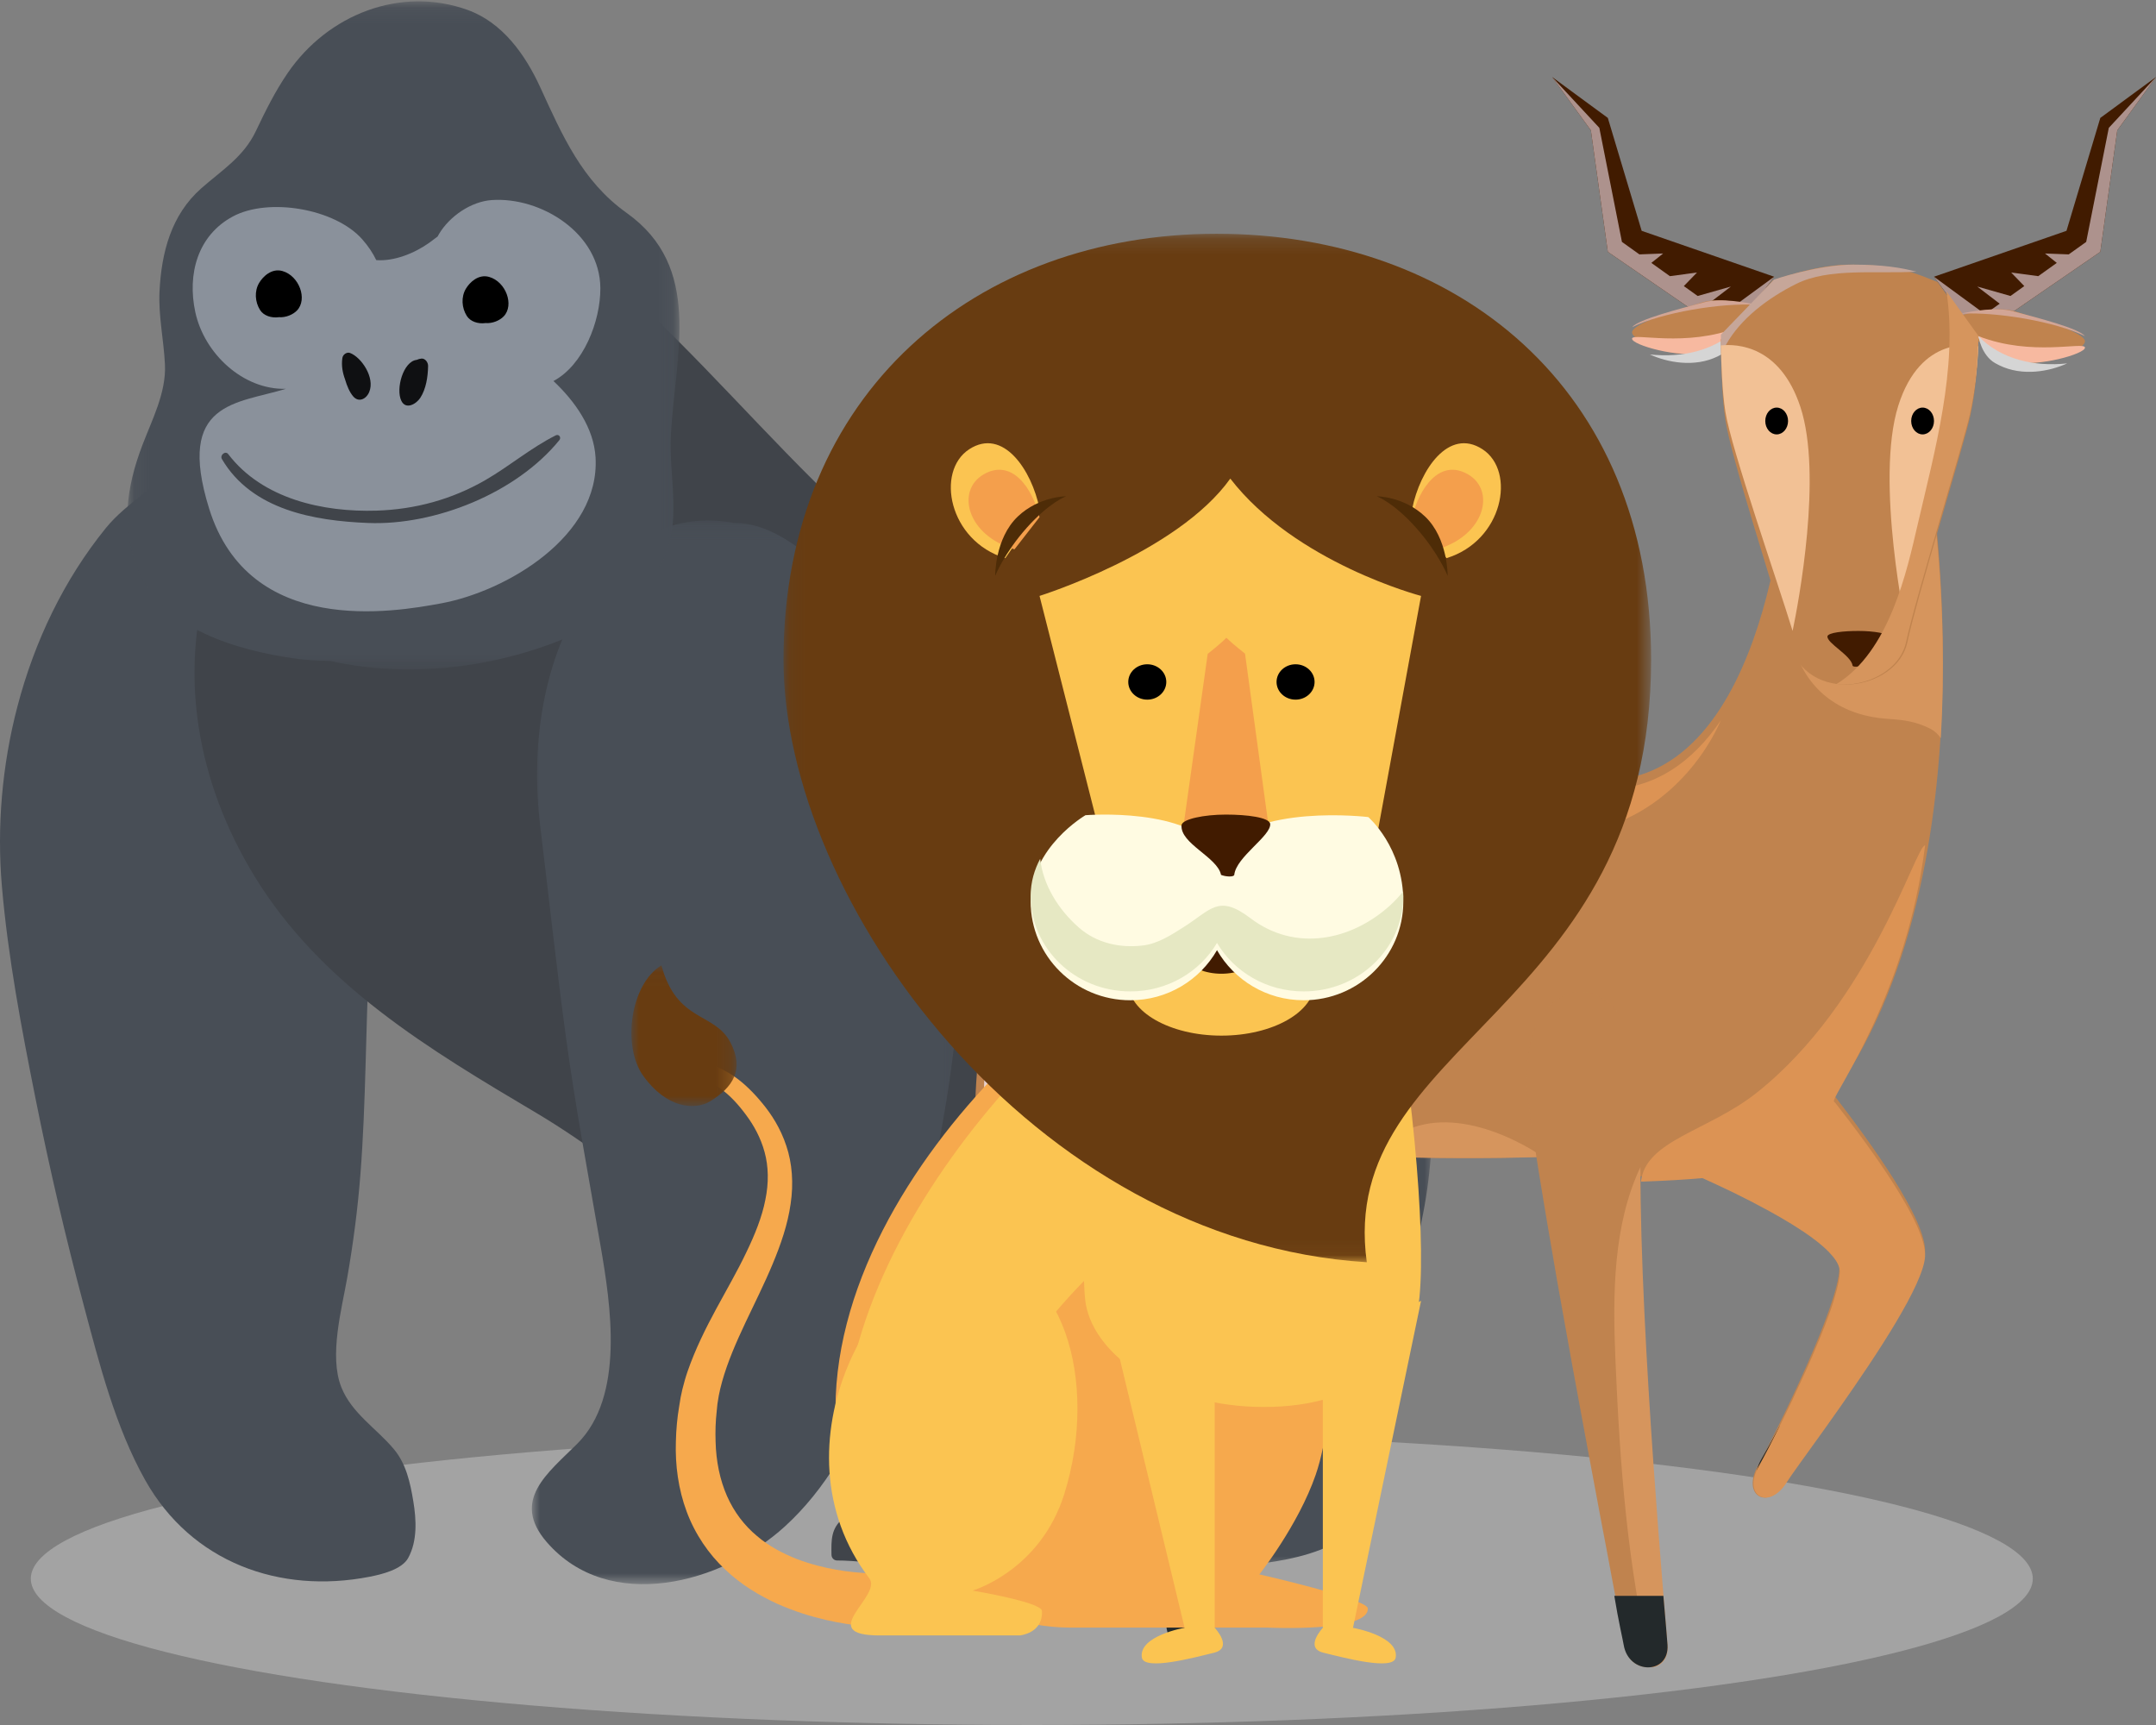 <?xml version="1.0" encoding="UTF-8"?>
<svg width="140px" height="112px" viewBox="0 0 140 112" version="1.1" xmlns="http://www.w3.org/2000/svg" xmlns:xlink="http://www.w3.org/1999/xlink">
    <rect x="0" y="0" width="140" height="112" fill="#808080" stroke="none"/>
    <!-- Generator: Sketch 62 (91390) - https://sketch.com -->
    <title>icon_category_african</title>
    <desc>Created with Sketch.</desc>
    <defs>
        <polygon id="path-1" points="0 0.251 21.73 0.251 21.73 47.388 0 47.388"></polygon>
        <polygon id="path-3" points="0.116 0.145 28.039 0.145 28.039 69.211 0.116 69.211"></polygon>
        <polygon id="path-5" points="0.084 0.088 35.925 0.088 35.925 43.466 0.084 43.466"></polygon>
        <polygon id="path-7" points="0.127 0.224 9.16 0.224 9.16 44.087 0.127 44.087"></polygon>
        <polygon id="path-9" points="0.083 0.177 56.421 0.177 56.421 66.954 0.083 66.954"></polygon>
        <polygon id="path-11" points="0 0.031 6.832 0.031 6.832 9.166 0 9.166"></polygon>
    </defs>
    <g id="Website" stroke="none" stroke-width="1" fill="none" fill-rule="evenodd">
        <g id="Desktop-HD-Copy-8" transform="translate(-75, -1621)">
            <g id="COntent" transform="translate(75, 1351)">
                <g id="African" transform="translate(0, 210)">
                    <g id="Group-10">
                        <g id="icon_category_african" transform="translate(0, 60)">
                            <g id="Group-8">
                                <ellipse id="Oval" fill="#D8D8D8" opacity="0.4" cx="67" cy="102.5" rx="65" ry="9.5"></ellipse>
                                <g id="Group-32" transform="translate(46.5, 52) scale(-1, 1) translate(-46.5, -52) ">
                                    <path d="M18.001,73.072 C18.818,78.728 20.347,84.267 21.279,89.906 C21.887,93.595 22.684,97.868 25.879,100.244 C27.568,101.499 29.469,102.182 31.582,102.089 C33.953,101.983 36.273,101.321 38.646,101.318 C38.845,101.318 39.004,101.153 39.007,100.954 C39.023,100 39.05,99.226 38.227,98.56 C37.398,97.888 36.44,97.524 35.496,97.053 C33.981,96.295 34.422,93.595 34.589,92.223 C34.835,90.196 35.706,88.227 36.502,86.366 C38.874,80.819 40.161,74.58 39.385,68.521 C38.858,64.41 37.079,59.645 32.486,58.81 C29.616,58.289 26.104,58.665 23.588,60.241 C21.92,61.287 19.513,63.158 19.359,65.338 C17.674,67.372 17.594,70.256 18.001,73.072" id="Fill-1" fill="#40444A"></path>
                                    <path d="M91.872,45.883 C90.764,41.642 88.841,37.623 86.12,34.277 C84.75,32.593 82.655,31.547 81.338,29.918 C80.473,28.848 79.802,27.356 78.174,28.001 C76.395,28.706 75.255,30.602 74.397,32.231 C73.332,34.25 72.482,36.383 71.739,38.542 C70.857,41.099 70.222,43.701 69.775,46.329 C69.817,46.568 69.844,46.812 69.843,47.062 C69.823,49.24 69.593,51.408 69.574,53.586 C69.569,54.158 69.315,54.66 68.933,55.055 C68.861,57.436 68.901,59.828 69.023,62.219 C69.264,66.899 69.232,71.596 69.598,76.269 C69.773,78.505 70.06,80.703 70.444,82.911 C70.803,84.977 71.647,88.025 70.837,90.066 C70.16,91.767 68.552,92.739 67.42,94.095 C66.626,95.045 66.36,96.272 66.162,97.472 C65.962,98.677 65.891,100.053 66.494,101.155 C66.913,101.918 68.256,102.229 69.01,102.376 C74.821,103.508 80.574,101.453 83.58,96.086 C85.511,92.639 86.544,88.566 87.558,84.765 C88.742,80.328 89.79,75.846 90.69,71.341 C91.601,66.779 92.478,62.185 92.877,57.542 C93.208,53.694 92.87,49.699 91.872,45.883" id="Fill-3" fill="#484E56"></path>
                                    <path d="M4.051,63.904 C4.168,65.562 4.594,67.274 5.394,69.021 C7.628,73.91 11.79,76.669 16.683,78.361 C23.227,80.624 30.892,83.445 37.897,82.881 C45.726,82.251 51.68,76.111 58.148,72.276 C65.074,68.166 72.173,63.955 76.497,56.854 C80.181,50.803 81.493,43.729 79.312,36.883 C78.547,34.481 77.36,32.174 75.689,30.563 C75.657,28.625 75.881,26.62 75.879,24.776 C75.875,22.395 75.707,20.027 74.843,17.791 C73.137,13.376 68.76,10.84 64.173,11.806 C58.812,12.934 54.702,16.598 50.842,20.292 C45.946,24.977 41.526,30.214 36.459,34.705 C29.961,40.464 21.668,42.332 14.56,46.959 C8.601,50.839 3.561,56.904 4.051,63.904" id="Fill-5" fill="#40444A"></path>
                                    <g id="Group-9" transform="translate(0, 54.529)">
                                        <mask id="mask-2" fill="white">
                                            <use xlink:href="#path-1"></use>
                                        </mask>
                                        <g id="Clip-8"></g>
                                        <path d="M1.394,27.495 C2.253,30.298 3.251,33.071 3.274,36.041 C3.289,38.05 2.935,40.239 3.468,42.209 C4.57,46.293 9.377,46.855 13.008,47.185 C14.964,47.363 18.308,47.77 20.04,46.469 C22.073,44.94 18.048,42.926 17.02,42.394 C15.874,41.801 12.571,41.293 14.077,39.568 C15.107,38.387 15.9,37.268 16.524,35.802 C19.475,28.874 22.128,21.066 21.681,13.438 C21.365,8.044 18.665,2.066 13.037,0.558 C6.655,-1.153 2.445,4.609 1.006,10.132 C-0.464,15.773 -0.314,21.922 1.394,27.495" id="Fill-7" fill="#484E56" mask="url(#mask-2)"></path>
                                    </g>
                                    <g id="Group-12" transform="translate(30.426, 33.646)">
                                        <mask id="mask-4" fill="white">
                                            <use xlink:href="#path-3"></use>
                                        </mask>
                                        <g id="Clip-11"></g>
                                        <path d="M2.827,46.104 C4.479,52.753 6.34,60.658 11.611,65.465 C15.689,69.182 23.034,71.147 27.074,66.475 C29.417,63.765 26.991,61.991 25.093,60.096 C21.999,57.006 22.909,51.107 23.579,47.229 C24.36,42.716 25.206,38.237 25.824,33.696 C26.442,29.145 26.934,24.582 27.491,20.025 C28.128,14.811 27.363,9.073 24.322,4.654 C21.986,1.255 18.603,-0.41 14.906,0.311 C13.256,0.296 11.823,1.12 10.497,2.089 C3.824,4.111 1.259,12.888 0.512,19.151 C-0.56,28.128 0.659,37.376 2.827,46.104" id="Fill-10" fill="#484E56" mask="url(#mask-4)"></path>
                                    </g>
                                    <g id="Group" transform="translate(48.796, 0)">
                                        <g id="Group-15">
                                            <mask id="mask-6" fill="white">
                                                <use xlink:href="#path-5"></use>
                                            </mask>
                                            <g id="Clip-14"></g>
                                            <path d="M1.365,36.741 C2.542,38.648 4.292,39.958 6.279,40.901 C11.257,43.267 17.307,44.139 22.776,42.912 C23.557,42.907 24.345,42.859 25.152,42.742 C28.695,42.231 33.629,40.864 35.192,37.094 C36.352,34.297 36.028,31.728 34.969,28.93 C34.34,27.266 33.407,25.506 33.493,23.675 C33.566,22.095 33.924,20.508 33.846,18.925 C33.72,16.382 33.085,13.952 31.139,12.232 C29.817,11.063 28.391,10.2 27.59,8.513 C26.965,7.198 26.339,5.932 25.517,4.732 C22.911,0.932 18.191,-0.921 13.839,0.645 C11.581,1.457 10.099,3.538 9.121,5.671 C7.686,8.802 6.402,11.766 3.518,13.82 C-1.435,17.347 0.335,22.914 0.641,28.23 C0.8,31.002 -0.196,34.215 1.365,36.741" id="Fill-13" fill="#484E56" mask="url(#mask-6)"></path>
                                        </g>
                                        <path d="M5.531,29.706 C5.24,34.808 11.295,38.389 15.57,39.177 C18.613,39.738 28.028,41.392 30.628,33.01 C32.789,26.043 28.826,26.225 25.638,25.245 C28.403,25.321 30.941,22.977 31.524,20.255 C32.05,17.802 31.375,15.291 29.092,14.059 C26.77,12.807 22.444,13.541 20.681,15.538 C20.283,15.988 19.987,16.44 19.772,16.889 C18.614,16.975 17.301,16.454 16.32,15.755 C16.153,15.636 15.973,15.496 15.785,15.354 C15.755,15.301 15.732,15.25 15.7,15.197 C15.007,14.039 13.62,13.085 12.276,12.99 C9.094,12.768 5.244,15.128 5.22,18.706 C5.207,20.861 6.324,23.709 8.265,24.739 C6.854,26.069 5.641,27.786 5.531,29.706" id="Fill-16" fill="#8A919B"></path>
                                        <path d="M21.475,22.917 C21.669,22.843 21.939,23 21.973,23.249 C22.044,23.753 21.958,24.198 21.789,24.657 C21.788,24.661 21.788,24.663 21.788,24.666 C21.673,25.048 21.509,25.466 21.258,25.75 C20.909,26.142 20.424,25.919 20.229,25.452 C19.837,24.517 20.742,23.192 21.475,22.917" id="Fill-18" fill="#0F1012"></path>
                                        <path d="M16.833,23.281 C16.945,23.291 17.048,23.321 17.145,23.366 C18.019,23.457 18.522,25.253 18.141,26.027 C17.846,26.626 17.173,26.23 16.912,25.83 C16.537,25.253 16.418,24.467 16.406,23.765 C16.401,23.516 16.604,23.263 16.833,23.281" id="Fill-20" fill="#0F1012"></path>
                                        <path d="M8.114,28.266 C9.72,29.069 11.123,30.268 12.684,31.17 C14.867,32.43 17.247,33.074 19.742,33.154 C23.207,33.265 27.159,32.404 29.385,29.484 C29.57,29.242 29.943,29.552 29.794,29.807 C27.844,33.12 23.792,33.817 20.299,33.956 C15.976,34.128 10.684,32.03 7.881,28.575 C7.741,28.402 7.912,28.165 8.114,28.266" id="Fill-22" fill="#40444A"></path>
                                        <path d="M12.444,17.979 C13.136,17.782 13.706,18.33 13.954,18.75 C14.272,19.288 14.223,19.985 13.894,20.51 C13.661,20.881 13.16,21.043 12.671,20.975 C12.223,21.01 11.758,20.813 11.495,20.539 C10.797,19.811 11.35,18.289 12.444,17.979 Z M25.866,17.597 C26.559,17.4 27.129,17.949 27.377,18.369 C27.695,18.906 27.646,19.604 27.316,20.129 C27.084,20.498 26.583,20.662 26.094,20.594 C25.646,20.628 25.181,20.431 24.918,20.157 C24.22,19.429 24.773,17.907 25.866,17.597 Z" id="eyes" fill="#000000"></path>
                                    </g>
                                </g>
                                <g id="Group-78" transform="translate(100.5, 57.5) scale(-1, 1) translate(-100.5, -57.5) translate(61, 5)">
                                    <path d="M77.831,98.005 C78.052,99.765 75.843,100.64 75.358,98.587 C74.875,96.536 71.649,85.766 70.061,80.785 C60.435,77.837 57.088,70.047 57.088,70.047 C57.088,70.047 72.033,49.742 73.3,55.586 C75.404,65.284 72.267,72.206 72.267,72.206 C72.267,72.206 74.736,76.145 75.529,78.346 C76.324,80.545 77.551,95.77 77.831,98.005" id="Fill-1" fill="#9F5931"></path>
                                    <path d="M74.387,96.358 C74.679,97.417 74.894,98.23 74.99,98.65 C75.435,100.595 77.458,99.765 77.256,98.099 C77.206,97.696 77.126,96.843 77.023,95.716 L74.387,96.358 Z" id="Fill-3" fill="#23292B"></path>
                                    <path d="M71.909,51.899 C69.31,46.444 66.197,46.294 60.923,44.969 C55.307,43.558 46.977,45.69 35.965,45.69 C24.952,45.69 23.967,25.524 23.967,25.524 L14.68,25.779 C14.68,25.779 10.06,53.795 22.485,68.028 C22.866,68.465 24.356,68.76 26.477,69.047 C27.016,69.125 27.6,69.192 28.229,69.263 C37.782,70.354 47.906,70.479 57.484,69.664 C60.586,69.401 65.461,69.36 68.064,67.352 C70.092,65.787 71.714,63.181 72.475,60.301 C72.979,58.424 72.319,52.739 71.909,51.899" id="Fill-5" fill="#C0834E"></path>
                                    <path d="M14.676,42.304 C15.588,41.847 16.368,41.742 17.385,41.677 C20.318,41.491 22.615,39.973 23.495,37.064 C24.272,34.493 24.326,31.791 24.109,29.107 C23.944,27.909 23.863,26.978 23.827,26.489 C23.81,26.36 23.793,26.233 23.775,26.104 L14.665,26.354 C14.665,26.354 13.437,33.806 13.976,42.927 C14.146,42.68 14.361,42.462 14.676,42.304" id="Fill-7" fill="#D6955D"></path>
                                    <path d="M36.098,48.761 C40.171,49.795 45.205,50.478 49.304,49.166 C52.01,48.3 54.373,46.859 56.511,45.101 C51.215,45.086 44.357,46.278 35.944,46.278 C32.5,46.278 30.028,44.382 28.255,41.767 C29.712,45.049 32.63,47.881 36.098,48.761" id="Fill-9" fill="#DC9354"></path>
                                    <path d="M50.608,69.9 C47.796,66.471 43.009,67.975 39.788,70.12 C43.445,70.228 47.112,70.214 50.745,70.078 C50.699,70.019 50.656,69.957 50.608,69.9" id="Fill-11" fill="#D6955D"></path>
                                    <path d="M20.344,62.077 C20.423,62.662 20.502,63.242 20.592,63.828 C20.707,64.567 20.829,65.309 20.954,66.056 L20.949,66.06 C20.923,66.093 20.897,66.131 20.871,66.168 C20.865,66.168 20.86,66.173 20.854,66.179 C18.564,69.132 14.87,74.234 14.996,76.323 C15.18,79.351 23.135,89.778 24.018,91.218 C25.176,93.103 26.94,92.147 25.846,90.155 C24.588,87.862 20.576,79.732 20.561,77.327 C20.549,75.404 26.956,72.311 29.531,71.145 C30.73,71.254 32.03,71.329 33.388,71.377 L33.394,71.377 C34.16,71.404 34.95,71.42 35.752,71.43 C35.752,71.43 25.492,61.788 20.344,62.077" id="Fill-13" fill="#C0834E"></path>
                                    <path d="M24.437,87.595 C23.838,88.119 23.15,88.578 22.489,88.995 C23.112,89.814 23.576,90.425 23.754,90.694 C24.923,92.475 26.707,91.571 25.601,89.692 C25.323,89.219 24.911,88.481 24.437,87.595" id="Fill-15" fill="#23292B"></path>
                                    <g id="Group-19" transform="translate(31.715, 59.17)">
                                        <mask id="mask-8" fill="white">
                                            <use xlink:href="#path-7"></use>
                                        </mask>
                                        <g id="Clip-18"></g>
                                        <path d="M9.041,7.395 C8.799,9.182 8.462,11.371 8.061,13.769 C7.988,14.213 7.914,14.668 7.835,15.123 C7.619,16.396 7.393,17.719 7.16,19.062 C7.078,19.517 6.998,19.982 6.913,20.443 C6.762,21.31 6.603,22.181 6.445,23.054 C6.366,23.493 6.287,23.938 6.208,24.376 C5.928,25.907 5.65,27.426 5.375,28.899 C5.287,29.37 5.203,29.829 5.118,30.285 C4.933,31.263 4.761,32.216 4.586,33.126 C4.513,33.532 4.439,33.928 4.365,34.313 C4.213,35.111 4.071,35.871 3.933,36.583 C3.818,37.225 3.702,37.825 3.597,38.386 C3.165,40.672 2.864,42.246 2.795,42.678 C2.49,44.562 0.016,44.552 0.131,42.678 C0.163,42.203 0.321,40.367 0.541,37.729 C0.573,37.279 0.616,36.803 0.653,36.31 C1.289,28.368 2.227,15.07 1.859,7.755 C1.332,-2.682 10.284,-1.767 9.041,7.395" id="Fill-17" fill="#C0834E" mask="url(#mask-8)"></path>
                                    </g>
                                    <path d="M35.103,83.26 C35.283,78.996 35.25,74.526 33.478,70.772 C33.495,82.014 31.821,100.198 31.719,101.865 C31.666,102.748 32.179,103.209 32.764,103.257 C34.339,96.687 34.82,90.007 35.103,83.26" id="Fill-20" fill="#D6955D"></path>
                                    <path d="M35.175,98.616 C34.899,100.296 34.626,101.437 34.566,101.799 C34.242,103.75 31.595,103.737 31.72,101.799 C31.743,101.432 31.844,100.292 31.989,98.616 L35.175,98.616 Z" id="Fill-22" fill="#23292B"></path>
                                    <path d="M64.884,71.664 C64.441,72.323 64.163,72.692 64.163,72.692 C64.163,72.692 64.367,73.34 64.652,74.299 C64.878,75.038 65.147,75.959 65.405,76.901 C65.562,77.464 65.711,78.037 65.842,78.583 C66.067,79.499 66.245,80.339 66.315,80.94 C66.331,81.051 66.336,81.19 66.336,81.351 C66.341,81.808 66.305,82.455 66.239,83.241 C66.154,84.28 66.018,85.566 65.852,86.963 C65.783,87.541 65.706,88.147 65.632,88.757 C65.519,89.642 65.4,90.541 65.282,91.44 C65.201,92.067 65.114,92.682 65.029,93.293 C64.889,94.327 64.754,95.323 64.625,96.234 C64.533,96.875 64.452,97.481 64.378,98.027 C64.205,99.263 64.076,100.201 64.028,100.64 C63.839,102.407 61.471,102.75 61.471,100.64 C61.471,98.526 60.798,87.285 60.395,82.064 C55.33,79.118 52.703,75.076 51.39,72.195 C51.051,71.45 50.798,70.78 50.615,70.229 C50.276,69.226 50.168,68.611 50.168,68.611 C50.168,68.611 53.704,66.523 57.773,64.445 C59.868,63.368 62.107,62.303 64.07,61.521 C67.639,60.114 70.32,59.647 69.679,61.842 C68.452,66.04 66.079,69.891 64.884,71.664" id="Fill-24" fill="#C0834E"></path>
                                    <path d="M61.701,98.036 C61.753,99.226 61.784,100.137 61.784,100.607 C61.784,102.766 64.077,102.413 64.261,100.607 C64.307,100.169 64.423,99.249 64.584,98.036 L61.701,98.036 Z" id="Fill-26" fill="#23292B"></path>
                                    <path d="M76.631,70.192 L75.752,70.192 C75.752,70.192 76.694,60.84 72.241,56.668 C71.177,55.674 70.35,55.386 70.35,55.386 C70.35,55.386 70.383,51.638 72.242,53.147 C77.561,57.459 76.631,70.192 76.631,70.192" id="Fill-28" fill="#C0834E"></path>
                                    <path d="M75.953,69.612 C76.24,67.287 76.091,64.877 75.953,62.5 C75.812,60.085 73.817,56.46 70.927,55.689 C71.201,55.866 71.507,56.087 71.84,56.373 C76.588,60.457 75.583,69.612 75.583,69.612 L75.953,69.612 Z" id="Fill-30" fill="#E8D1CD"></path>
                                    <path d="M78.136,71.068 C77.495,69.814 76.846,69.521 76.423,69.634 C75.998,69.746 75.549,70.33 75.54,71.757 C75.533,73.182 75.705,74.341 75.925,74.342 C76.024,74.344 76.115,74.114 76.186,73.734 C76.339,74.708 76.531,75.377 76.695,75.411 C76.858,75.446 76.952,74.855 76.964,73.935 C77.263,74.857 77.543,75.448 77.695,75.409 C77.871,75.361 77.823,74.48 77.603,73.261 C78.14,74.396 78.619,75.121 78.774,74.988 C78.91,74.87 78.763,74.121 78.431,73.112 C78.672,73.425 78.861,73.592 78.948,73.541 C79.141,73.428 78.778,72.32 78.136,71.068" id="Fill-32" fill="#23292B"></path>
                                    <path d="M63.137,86.95 C63.349,84.829 63.731,82.303 63.016,80.246 C62.259,78.064 60.445,77.25 58.5,76.393 C55.214,74.945 53.172,72.642 50.745,70.192 C51.448,72.609 53.794,78.595 60.492,82.574 C60.763,86.142 61.156,92.517 61.379,96.876 C61.879,93.437 62.835,89.966 63.137,86.95" id="Fill-34" fill="#D6955D"></path>
                                    <path d="M33.445,71.718 L33.298,71.718 C33.215,71.713 33.131,71.713 33.053,71.707 C31.79,71.66 30.58,71.592 29.459,71.491 C29.401,71.518 29.338,71.544 29.275,71.57 C28.778,71.798 28.16,72.082 27.484,72.41 L27.48,72.41 C26.756,72.764 25.97,73.166 25.189,73.592 C24.132,74.168 23.095,74.798 22.267,75.41 C21.759,75.79 21.329,76.165 21.031,76.524 C20.71,76.9 20.533,77.248 20.533,77.571 C20.538,77.994 20.664,78.589 20.889,79.308 L20.889,79.314 C21.036,79.815 21.234,80.376 21.465,80.972 L21.465,80.977 C21.707,81.605 21.984,82.282 22.282,82.963 L22.282,82.968 C22.534,83.555 22.795,84.142 23.068,84.716 C23.278,85.181 23.488,85.637 23.696,86.074 C23.943,86.587 24.184,87.078 24.409,87.537 C24.975,88.669 25.472,89.619 25.792,90.189 C26.881,92.149 25.126,93.089 23.974,91.234 C23.692,90.781 22.691,89.423 21.455,87.691 C21.177,87.3 20.884,86.888 20.585,86.46 C18.076,82.894 15.106,78.395 14.996,76.583 C14.871,74.529 18.547,69.51 20.826,66.605 C20.831,66.6 20.836,66.595 20.842,66.595 C20.894,66.542 20.92,66.51 20.92,66.489 L20.92,66.484 C20.795,65.749 16.191,59.502 14.993,49.888 C15.595,49.857 18.496,60.075 25.959,65.973 C29.083,68.44 33.141,69.03 33.445,71.718" id="Fill-36" fill="#DC9354"></path>
                                    <polygon id="Fill-38" fill="#411B00" points="3.616 11.351 11.578 16.823 14.416 12.967 5.813 9.987 3.616 2.656 0 0 2.515 3.462"></polygon>
                                    <polygon id="Fill-40" fill="#411B00" points="35.596 11.351 27.634 16.823 24.796 12.967 33.398 9.987 35.596 2.656 39.212 0 36.697 3.462"></polygon>
                                    <polygon id="Fill-42" fill="#AD928D" points="35.596 11.351 27.634 16.823 24.796 12.967 28.11 15.397 29.062 14.718 27.605 13.605 29.763 14.217 30.66 13.575 29.805 12.693 31.565 12.93 32.77 12.069 32.004 11.458 33.545 11.517 34.679 10.707 36.147 3.301 39.212 0 36.697 3.462"></polygon>
                                    <polygon id="Fill-44" fill="#AD928D" points="3.616 11.351 11.578 16.823 14.416 12.967 11.102 15.397 10.15 14.718 11.607 13.605 9.449 14.217 8.552 13.575 9.405 12.693 7.646 12.93 6.442 12.069 7.208 11.458 5.667 11.517 4.533 10.707 3.065 3.301 0 0 2.515 3.462"></polygon>
                                    <path d="M34.021,16.57 C34.064,17.141 30.873,18.722 28.383,17.577 C27.008,16.949 25.949,14.9 25.949,14.9 C25.949,14.9 26.059,14.868 26.241,14.821 L26.245,14.821 C26.889,14.651 28.445,14.316 29.47,14.635 C31.069,15.126 33.572,15.874 33.969,16.439 L33.973,16.444 C34.003,16.487 34.016,16.53 34.021,16.57" id="Fill-46" fill="#C0834E"></path>
                                    <path d="M34.022,16.243 C32.098,15.296 28.252,14.654 25.949,14.788 C26.622,14.636 28.247,14.335 29.32,14.621 C30.99,15.062 33.608,15.735 34.022,16.243" id="Fill-48" fill="#D2A595"></path>
                                    <path d="M34.022,16.985 C34.059,17.393 30.949,18.271 29.477,17.889 C28.399,17.609 27.106,16.768 27.102,16.243 C30.562,17.595 33.984,16.576 34.022,16.985" id="Fill-50" fill="#F7B9A0"></path>
                                    <path d="M27.102,16.243 C27.102,16.243 27.287,17.487 28.194,17.998 C28.281,18.048 28.37,18.094 28.462,18.14 C29.974,18.878 31.745,18.529 32.869,18.013 C30.732,18.245 28.558,17.752 27.102,16.243" id="Fill-52" fill="#D5D5D5"></path>
                                    <path d="M4.614,17.15 C4.571,17.722 7.762,19.302 10.253,18.156 C11.627,17.529 12.686,15.48 12.686,15.48 C12.686,15.48 12.576,15.448 12.395,15.401 L12.391,15.401 C11.747,15.232 10.191,14.896 9.166,15.215 C7.567,15.705 5.063,16.455 4.666,17.02 L4.662,17.024 C4.633,17.067 4.619,17.11 4.614,17.15" id="Fill-54" fill="#C0834E"></path>
                                    <path d="M4.613,16.823 C6.538,15.876 10.383,15.233 12.686,15.368 C12.014,15.217 10.388,14.915 9.316,15.202 C7.645,15.642 5.027,16.315 4.613,16.823" id="Fill-56" fill="#D2A595"></path>
                                    <path d="M4.613,17.565 C4.576,17.972 7.686,18.851 9.159,18.469 C10.236,18.189 11.529,17.347 11.533,16.823 C8.073,18.175 4.651,17.155 4.613,17.565" id="Fill-58" fill="#F7B9A0"></path>
                                    <path d="M11.533,16.823 C11.533,16.823 11.348,18.067 10.441,18.579 C10.355,18.628 10.265,18.674 10.173,18.72 C8.661,19.459 6.891,19.109 5.766,18.593 C7.904,18.825 10.077,18.332 11.533,16.823" id="Fill-60" fill="#D5D5D5"></path>
                                    <path d="M28.255,17.03 C28.255,17.03 28.255,17.39 28.242,17.942 C28.223,19.039 28.166,20.907 27.968,22.233 C27.598,24.696 24.851,33.119 23.939,36.335 L23.939,36.341 C23.901,36.466 23.869,36.575 23.837,36.685 C22.697,40.845 16.799,39.857 16.142,36.685 C15.549,33.873 12.484,23.931 12.069,22.036 C11.737,20.503 11.61,18.957 11.565,17.997 C11.533,17.402 11.533,17.03 11.533,17.03 L14.185,13.312 C15.447,12.822 16.665,12.182 19.897,12.182 C22.136,12.182 24.896,13.214 24.896,13.214 L28.255,17.03 Z" id="Fill-62" fill="#C0834E"></path>
                                    <path d="M23.359,13.431 C25.251,14.374 26.969,15.709 27.894,17.334 C28.015,17.55 28.126,17.766 28.233,17.983 C28.237,17.843 28.239,17.708 28.242,17.587 C28.255,17.07 28.255,16.732 28.255,16.732 L24.799,13.15 C24.799,13.15 21.961,12.182 19.659,12.182 C17.741,12.182 16.514,12.382 15.569,12.639 C18.146,12.791 21.231,12.369 23.359,13.431" id="Fill-64" fill="#C6A699"></path>
                                    <path d="M19.7,38.225 C19.672,38.317 19.291,38.295 19.098,38.225 C18.934,37.558 17.228,37.056 17.302,36.361 C17.342,36.132 18.329,35.966 19.318,35.966 C20.308,35.966 21.266,36.074 21.334,36.306 C21.4,36.757 19.786,37.546 19.7,38.225" id="Fill-66" fill="#411B00"></path>
                                    <path d="M16.189,35.966 C15.586,33.186 12.467,23.352 12.045,21.479 C11.708,19.961 11.578,18.432 11.533,17.482 C11.883,17.402 15.275,16.732 16.734,21.338 C18.27,26.198 16.189,35.966 16.189,35.966" id="Fill-68" fill="#F2C195"></path>
                                    <path d="M28.255,17.427 C28.235,18.533 28.172,20.416 27.959,21.752 C27.558,24.234 24.585,32.725 23.597,35.966 C23.218,34.156 21.639,25.808 23.094,21.412 C24.418,17.421 27.214,17.317 28.255,17.427" id="Fill-70" fill="#F2C195"></path>
                                    <path d="M24.632,21.464 C25.042,21.464 25.372,21.853 25.372,22.334 C25.372,22.815 25.042,23.204 24.632,23.204 C24.223,23.204 23.892,22.815 23.892,22.334 C23.892,21.853 24.223,21.464 24.632,21.464 Z M15.156,21.464 C15.565,21.464 15.897,21.853 15.897,22.334 C15.897,22.815 15.565,23.204 15.156,23.204 C14.747,23.204 14.416,22.815 14.416,22.334 C14.416,21.853 14.747,21.464 15.156,21.464 Z" id="eyes" fill="#000000"></path>
                                    <path d="M15.462,28.997 C14.377,24.313 12.852,18.873 13.606,13.922 L11.533,16.806 C11.533,16.806 11.533,17.183 11.566,17.783 C11.611,18.753 11.74,20.315 12.079,21.865 C12.501,23.779 15.62,33.824 16.223,36.664 C16.61,38.516 18.775,39.623 20.759,39.424 C17.305,37.295 16.189,32.137 15.462,28.997" id="Fill-76" fill="#D6955D"></path>
                                </g>
                                <g id="Group-51" transform="translate(41, 15)">
                                    <path d="M17.284,90.704 C17.284,90.704 17.098,90.7 16.748,90.694 C16.344,90.682 15.8,90.657 15.104,90.587 C13.72,90.434 11.718,90.126 9.454,89.123 C8.336,88.606 7.146,87.915 6.091,86.906 C5.027,85.918 4.13,84.605 3.591,83.151 C3.046,81.694 2.838,80.126 2.888,78.595 C2.905,77.829 2.974,77.065 3.101,76.319 L3.198,75.723 L3.312,75.198 C3.409,74.814 3.524,74.396 3.648,74.043 C4.668,71.106 6.326,68.706 7.449,66.34 C8.02,65.165 8.482,64.011 8.698,62.901 C8.928,61.791 8.905,60.731 8.648,59.8 C8.396,58.867 7.946,58.062 7.455,57.404 C6.956,56.724 6.466,56.21 6.014,55.853 C5.565,55.494 5.148,55.291 4.867,55.146 C4.574,55.018 4.417,54.95 4.417,54.95 L4.798,53.963 C4.798,53.963 4.981,54.032 5.323,54.16 C5.656,54.31 6.162,54.525 6.734,54.93 C7.305,55.332 7.915,55.915 8.495,56.624 C9.095,57.343 9.687,58.265 10.06,59.397 C10.442,60.522 10.539,61.851 10.339,63.166 C10.154,64.49 9.703,65.799 9.167,67.079 C8.103,69.636 6.608,72.142 5.89,74.704 C5.794,75.034 5.737,75.312 5.672,75.626 L5.586,76.155 L5.54,76.622 C5.464,77.288 5.445,77.947 5.467,78.591 C5.497,79.879 5.75,81.096 6.212,82.142 C6.674,83.188 7.349,84.059 8.149,84.723 C8.937,85.402 9.856,85.871 10.741,86.223 C12.54,86.906 14.232,87.088 15.39,87.147 C15.972,87.175 16.438,87.17 16.721,87.163 C17.057,87.15 17.238,87.144 17.238,87.144 L17.284,90.704 Z" id="Fill-1" fill="#F6A94D"></path>
                                    <path d="M44.433,80.76 C43.298,84.042 40.777,87.221 40.777,87.221 C40.777,87.221 47.781,88.811 47.818,89.427 C47.911,90.998 41.329,90.677 41.329,90.677 L28.512,90.677 C22.086,90.677 14.71,85.566 13.649,80.445 C10.119,63.401 31.054,45.926 37.481,45.926 C43.909,45.926 47.395,72.199 44.433,80.76" id="Fill-3" fill="#F6A94D"></path>
                                    <path d="M43.786,57.68 C42.416,51.434 40.193,46.5 37.414,46.5 C31.076,46.5 12.371,64.967 13.918,80.193 C14.188,82.866 16.973,85.339 19.839,87.259 C21.629,72.91 32.536,63.76 43.786,57.68" id="Fill-5" fill="#FBC451"></path>
                                    <path d="M28.113,81.99 C26.547,86.999 22.151,88.273 22.151,88.273 C22.151,88.273 26.625,89.018 26.659,89.589 C26.744,91.047 25.224,91.185 25.224,91.185 L16.131,91.185 C11.869,91.185 16.325,88.625 15.449,87.478 C8.881,78.855 16.04,66.5 22.022,66.5 C28.003,66.5 30.395,74.683 28.113,81.99" id="Fill-7" fill="#FBC451"></path>
                                    <path d="M51.174,69.216 C50.806,73.018 47.485,76.352 41.073,76.352 C34.66,76.352 29.807,72.914 29.459,69.328 C28.632,60.736 34.658,28.13 41.07,28.13 C47.484,28.13 52.022,60.477 51.174,69.216" id="Fill-9" fill="#FBC451"></path>
                                    <g id="Group-13" transform="translate(9.794, 0)">
                                        <mask id="mask-10" fill="white">
                                            <use xlink:href="#path-9"></use>
                                        </mask>
                                        <g id="Clip-12"></g>
                                        <path d="M56.421,27.832 C56.421,50.789 35.969,52.617 37.959,66.954 C16.261,65.598 0.083,43.564 0.083,27.832 C0.083,10.45 12.649,0.177 28.207,0.177 C43.764,0.177 56.421,10.139 56.421,27.832" id="Fill-11" fill="#683C11" mask="url(#mask-10)"></path>
                                    </g>
                                    <g id="Group-16" transform="translate(0, 47.648)">
                                        <mask id="mask-12" fill="white">
                                            <use xlink:href="#path-11"></use>
                                        </mask>
                                        <g id="Clip-15"></g>
                                        <path d="M6.422,5.018 C5.384,3.057 2.954,3.741 1.95,0.031 C-0.075,1.253 -0.612,5.265 0.761,7.192 C2.287,9.332 4.142,9.454 5.118,8.854 C6.556,7.968 7.374,6.819 6.422,5.018" id="Fill-14" fill="#683C11" mask="url(#mask-12)"></path>
                                    </g>
                                    <path d="M44.362,48.797 C44.362,50.697 41.654,52.241 38.313,52.241 C34.972,52.241 32.264,50.697 32.264,48.797 C32.264,46.894 34.972,45.352 38.313,45.352 C41.654,45.352 44.362,46.894 44.362,48.797" id="Fill-17" fill="#FBC451"></path>
                                    <path d="M42.058,44.778 C42.058,46.678 40.381,48.222 38.313,48.222 C36.245,48.222 34.568,46.678 34.568,44.778 C34.568,42.875 36.245,41.333 38.313,41.333 C40.381,41.333 42.058,42.875 42.058,44.778" id="Fill-19" fill="#411B00"></path>
                                    <path d="M24.279,21.241 C20.6,20.117 19.739,15.598 21.937,14.168 C24.137,12.738 25.995,15.516 26.502,18.029 L24.279,21.241 Z" id="Fill-21" fill="#FBC451"></path>
                                    <path d="M24.876,20.667 C21.78,19.759 21.06,16.848 22.876,15.798 C24.693,14.747 26.039,16.666 26.502,18.578 L24.876,20.667 Z" id="Fill-23" fill="#F49F4C"></path>
                                    <path d="M23.622,22.389 C23.622,22.389 23.594,19.954 25.093,18.534 C26.476,17.222 28.231,17.222 28.231,17.222 C28.231,17.222 27.16,17.602 25.683,19.255 C24.208,20.908 23.622,22.389 23.622,22.389" id="Fill-25" fill="#4E2C07"></path>
                                    <path d="M52.924,21.241 C56.603,20.117 57.463,15.598 55.265,14.168 C53.065,12.738 51.208,15.516 50.7,18.029 L52.924,21.241 Z" id="Fill-27" fill="#FBC451"></path>
                                    <path d="M52.327,20.667 C55.422,19.759 56.143,16.848 54.325,15.798 C52.508,14.747 51.164,16.666 50.7,18.578 L52.327,20.667 Z" id="Fill-29" fill="#F49F4C"></path>
                                    <path d="M53.004,22.389 C53.004,22.389 53.031,19.954 51.533,18.534 C50.149,17.222 48.395,17.222 48.395,17.222 C48.395,17.222 49.466,17.602 50.943,19.255 C52.417,20.908 53.004,22.389 53.004,22.389" id="Fill-31" fill="#4E2C07"></path>
                                    <path d="M47.505,44.204 L31.709,44.204 L26.502,23.691 C26.502,23.691 35.462,20.886 38.889,16.074 C43.116,21.552 51.276,23.691 51.276,23.691 L47.505,44.204 Z" id="Fill-33" fill="#FBC451"></path>
                                    <path d="M42.058,43.63 L35.144,43.63 L37.422,27.454 C37.422,27.454 38.29,26.776 38.632,26.407 C39.003,26.776 39.846,27.439 39.846,27.439 L42.058,43.63 Z" id="Fill-35" fill="#F49F4C"></path>
                                    <path d="M47.848,38.05 C47.848,38.05 40.373,37.144 38.026,40.379 C36.358,37.378 29.486,37.929 29.486,37.929 C29.486,37.929 25.926,39.998 25.926,43.536 C25.926,47.075 28.823,49.944 32.397,49.944 C34.811,49.944 36.913,48.633 38.026,46.693 C39.138,48.633 41.238,49.944 43.652,49.944 C47.227,49.944 50.124,47.075 50.124,43.536 C50.124,39.998 47.848,38.05 47.848,38.05" id="Fill-37" fill="#FFFBE2"></path>
                                    <path d="M49.265,43.786 C46.736,46.078 43.107,46.827 40.194,44.614 C38.133,43.049 37.648,44.054 35.896,45.171 C35.099,45.679 34.214,46.262 33.235,46.385 C31.733,46.572 30.217,46.239 29.067,45.233 C27.69,44.029 26.723,42.411 26.544,40.759 C26.177,41.453 25.926,42.256 25.926,43.161 C25.926,46.591 28.823,49.37 32.397,49.37 C34.811,49.37 36.913,48.1 38.026,46.221 C39.138,48.1 41.238,49.37 43.652,49.37 C47.227,49.37 50.124,46.591 50.124,43.161 C50.124,43.066 50.116,42.976 50.112,42.881 C49.854,43.199 49.575,43.505 49.265,43.786" id="Fill-39" fill="#E6E8C3"></path>
                                    <path d="M43.127,28.13 C43.81,28.13 44.362,28.644 44.362,29.278 C44.362,29.911 43.81,30.426 43.127,30.426 C42.446,30.426 41.893,29.911 41.893,29.278 C41.893,28.644 42.446,28.13 43.127,28.13 Z M33.498,28.13 C34.18,28.13 34.733,28.644 34.733,29.278 C34.733,29.911 34.18,30.426 33.498,30.426 C32.816,30.426 32.264,29.911 32.264,29.278 C32.264,28.644 32.816,28.13 33.498,28.13 Z" id="eyes" fill="#000000"></path>
                                    <path d="M39.147,41.803 C39.107,41.962 38.562,41.921 38.288,41.803 C38.054,40.646 35.619,39.776 35.724,38.572 C35.782,38.177 37.19,37.889 38.603,37.889 C40.014,37.889 41.382,38.075 41.479,38.477 C41.574,39.259 39.268,40.627 39.147,41.803" id="Fill-45" fill="#411B00"></path>
                                    <path d="M37.876,90.686 C37.876,90.686 39.115,91.994 37.831,92.308 C36.547,92.621 33.288,93.498 33.148,92.621 C32.919,91.21 35.922,90.686 35.922,90.686 L31.5,72.333 L37.876,72.333 L37.876,90.686 Z" id="Fill-47" fill="#FBC451"></path>
                                    <path d="M44.899,90.692 C44.899,90.692 43.661,91.996 44.945,92.309 C46.23,92.622 49.489,93.496 49.63,92.622 C49.858,91.214 46.856,90.692 46.856,90.692 L51.276,69.463 L44.899,72.384 L44.899,90.692 Z" id="Fill-49" fill="#FBC451"></path>
                                </g>
                            </g>
                        </g>
                    </g>
                </g>
            </g>
        </g>
    </g>
</svg>